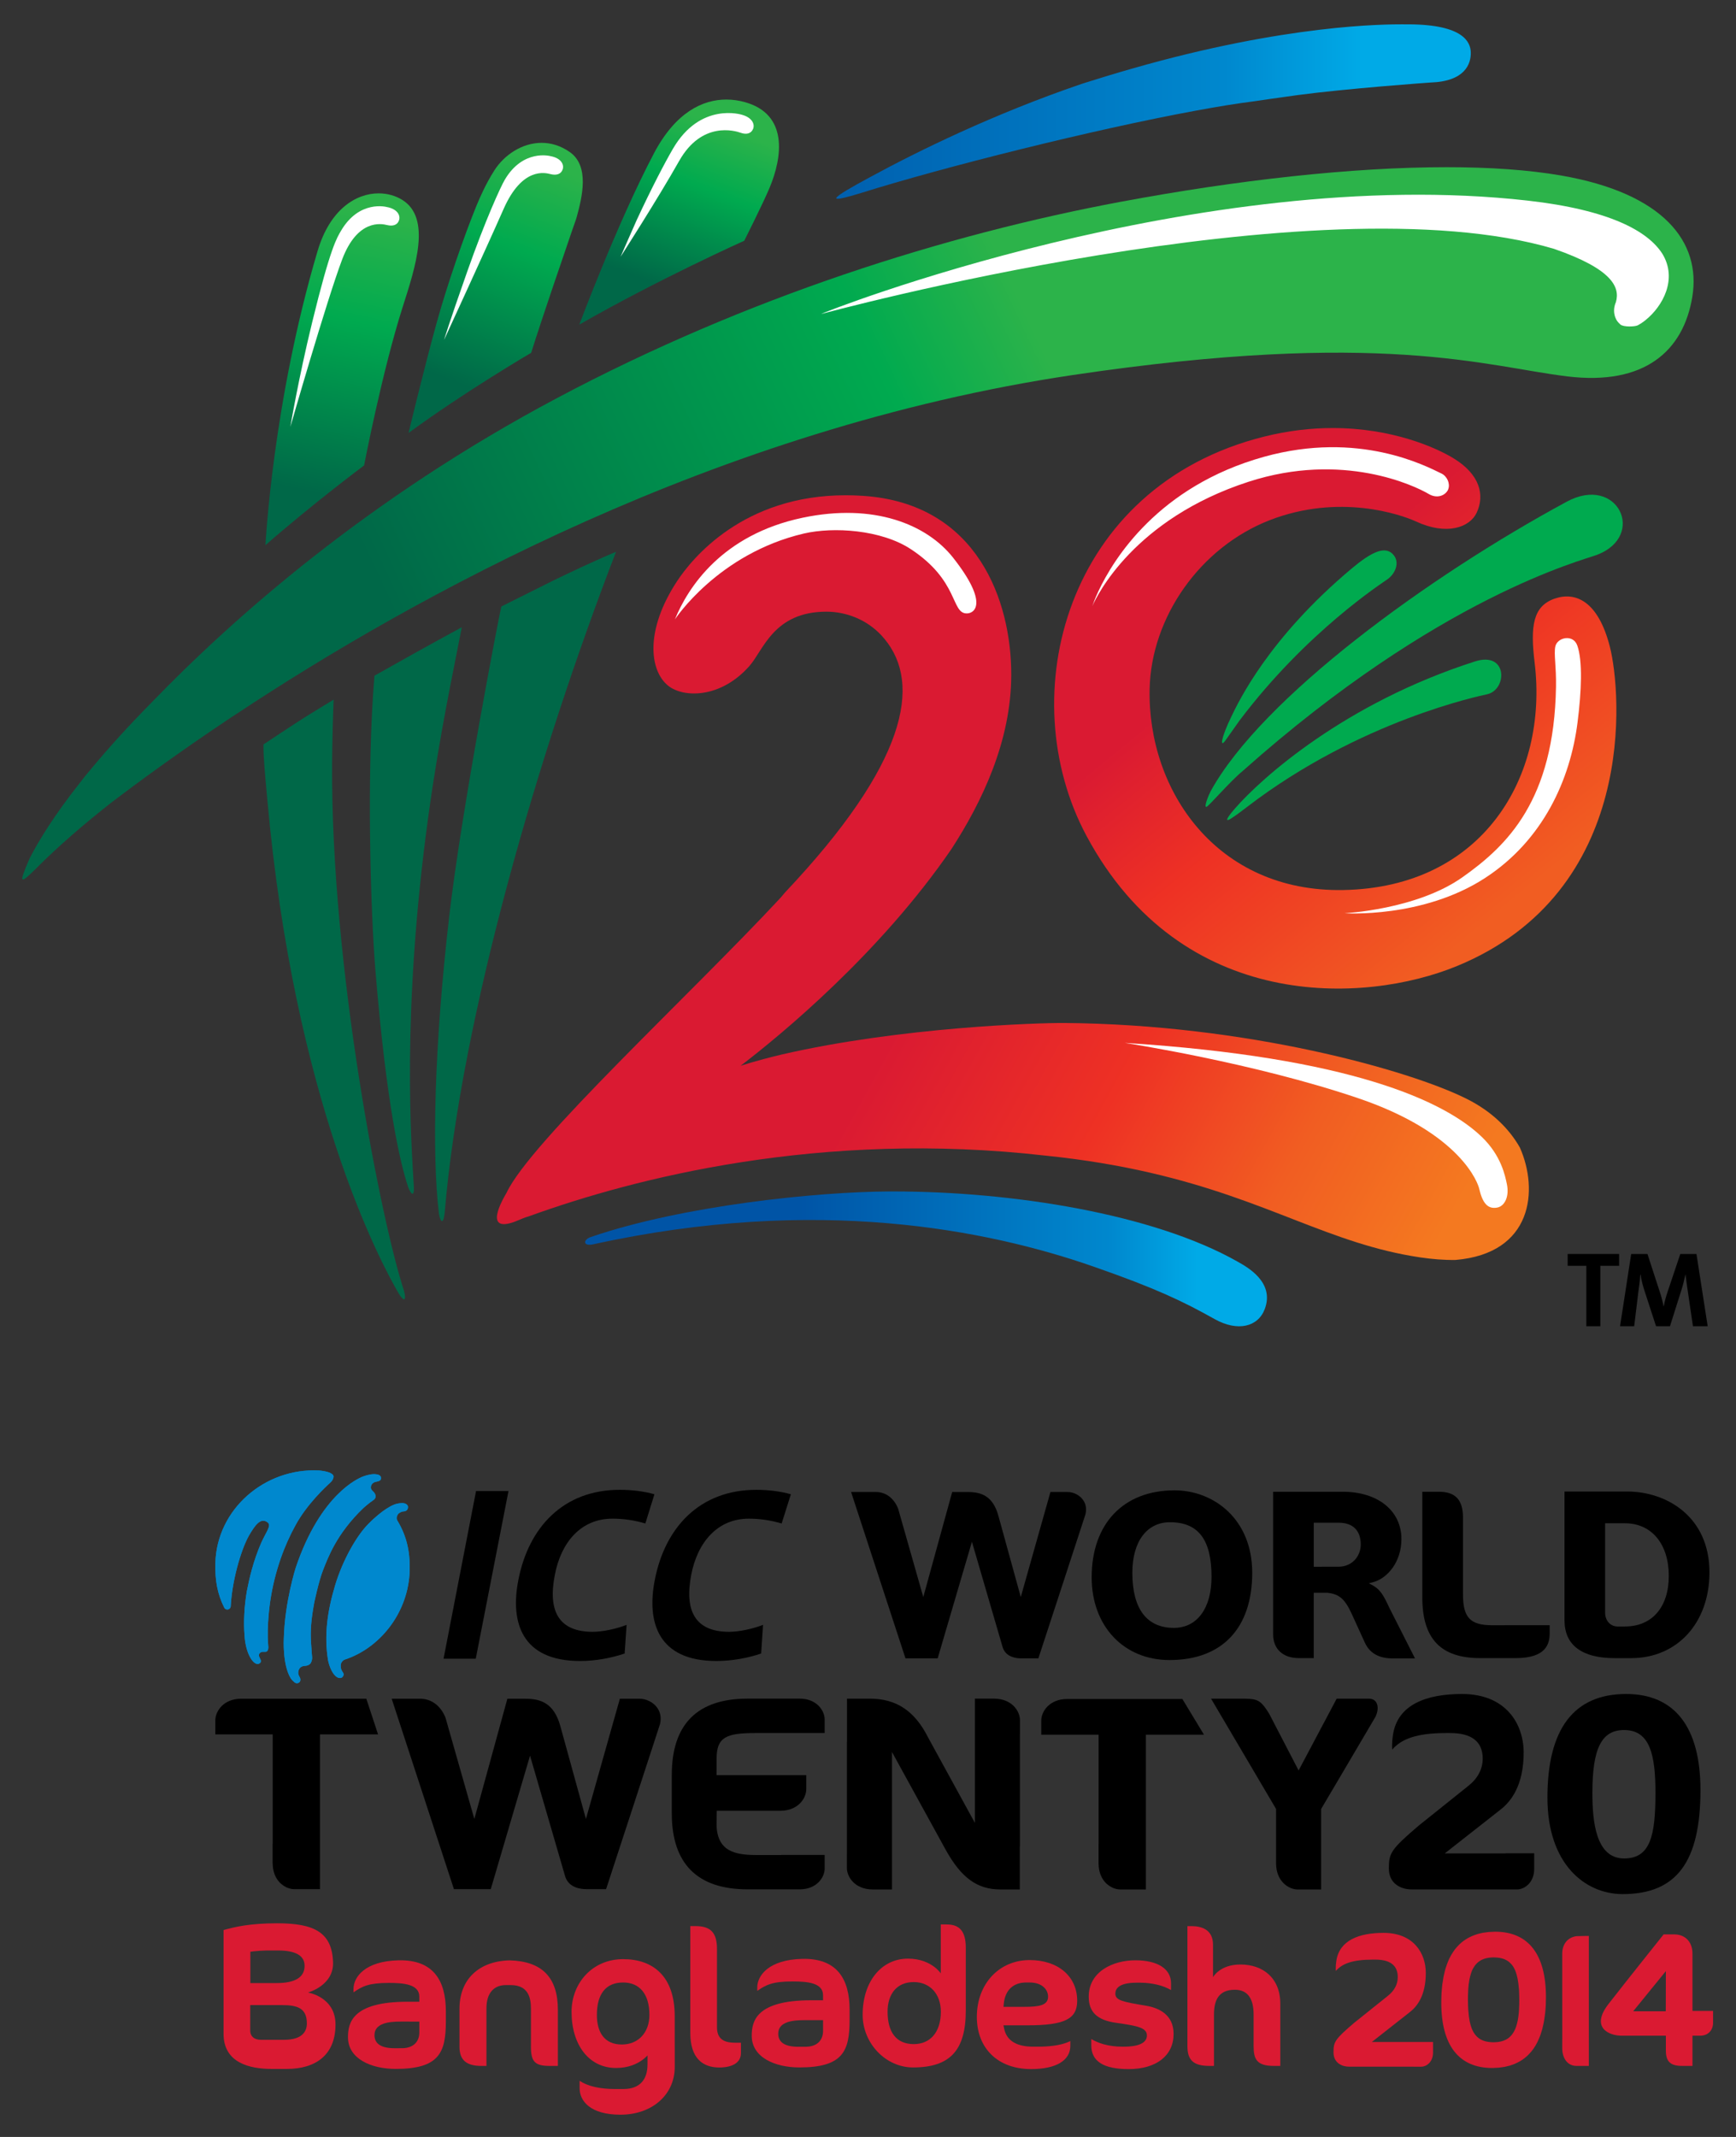 <?xml version="1.0" encoding="UTF-8" standalone="no"?>
<!-- Created with Inkscape (http://www.inkscape.org/) -->

<svg
   xmlns:dc="http://purl.org/dc/elements/1.1/"
   xmlns:cc="http://creativecommons.org/ns#"
   xmlns:rdf="http://www.w3.org/1999/02/22-rdf-syntax-ns#"
   xmlns:svg="http://www.w3.org/2000/svg"
   xmlns="http://www.w3.org/2000/svg"
   xmlns:xlink="http://www.w3.org/1999/xlink"
   version="1.1"
   width="156"
   height="192"
   id="svg13833">
  <rect width="100%" height="100%" fill="#333333" stroke="none"/>
  <defs
     id="defs13835">
    <linearGradient
       x1="0"
       y1="0"
       x2="1"
       y2="0"
       id="linearGradient13697"
       xlink:href="#linearGradient2462"
       gradientUnits="userSpaceOnUse"
       gradientTransform="matrix(3.51,9.071,9.071,-3.51,60.736,128.191)"
       spreadMethod="pad" />
    <linearGradient
       x1="0"
       y1="0"
       x2="1"
       y2="0"
       id="linearGradient2462"
       gradientUnits="userSpaceOnUse"
       gradientTransform="matrix(3.51,9.071,9.071,-3.51,60.736,128.191)"
       spreadMethod="pad">
      <stop
         id="stop2464"
         style="stop-color:#006848;stop-opacity:1"
         offset="0" />
      <stop
         id="stop2466"
         style="stop-color:#00aa4f;stop-opacity:1"
         offset="0.626" />
      <stop
         id="stop2468"
         style="stop-color:#2cb34a;stop-opacity:1"
         offset="1" />
    </linearGradient>
    <linearGradient
       x1="0"
       y1="0"
       x2="1"
       y2="0"
       id="linearGradient13699"
       xlink:href="#linearGradient2484"
       gradientUnits="userSpaceOnUse"
       gradientTransform="matrix(2.551,6.594,6.594,-2.551,68.992,132.247)"
       spreadMethod="pad" />
    <linearGradient
       x1="0"
       y1="0"
       x2="1"
       y2="0"
       id="linearGradient2484"
       gradientUnits="userSpaceOnUse"
       gradientTransform="matrix(2.551,6.594,6.594,-2.551,68.992,132.247)"
       spreadMethod="pad">
      <stop
         id="stop2486"
         style="stop-color:#006848;stop-opacity:1"
         offset="0" />
      <stop
         id="stop2488"
         style="stop-color:#00aa4f;stop-opacity:1"
         offset="0.626" />
      <stop
         id="stop2490"
         style="stop-color:#2cb34a;stop-opacity:1"
         offset="1" />
    </linearGradient>
    <linearGradient
       x1="0"
       y1="0"
       x2="1"
       y2="0"
       id="linearGradient13701"
       xlink:href="#linearGradient2506"
       gradientUnits="userSpaceOnUse"
       gradientTransform="matrix(19.418,0,0,-19.418,74.543,92.066)"
       spreadMethod="pad" />
    <linearGradient
       x1="0"
       y1="0"
       x2="1"
       y2="0"
       id="linearGradient2506"
       gradientUnits="userSpaceOnUse"
       gradientTransform="matrix(19.418,0,0,-19.418,74.543,92.066)"
       spreadMethod="pad">
      <stop
         id="stop2508"
         style="stop-color:#0054a6;stop-opacity:1"
         offset="0" />
      <stop
         id="stop2510"
         style="stop-color:#0088ce;stop-opacity:1"
         offset="0.669" />
      <stop
         id="stop2512"
         style="stop-color:#0088ce;stop-opacity:1"
         offset="0.669" />
      <stop
         id="stop2514"
         style="stop-color:#00aae7;stop-opacity:1"
         offset="0.853" />
      <stop
         id="stop2516"
         style="stop-color:#00aae7;stop-opacity:1"
         offset="1" />
    </linearGradient>
    <linearGradient
       x1="0"
       y1="0"
       x2="1"
       y2="0"
       id="linearGradient13703"
       xlink:href="#linearGradient2532"
       gradientUnits="userSpaceOnUse"
       gradientTransform="matrix(-2.45,-11.54,-11.54,2.45,57.036,135.205)"
       spreadMethod="pad" />
    <linearGradient
       x1="0"
       y1="0"
       x2="1"
       y2="0"
       id="linearGradient2532"
       gradientUnits="userSpaceOnUse"
       gradientTransform="matrix(-2.45,-11.54,-11.54,2.45,57.036,135.205)"
       spreadMethod="pad">
      <stop
         id="stop2534"
         style="stop-color:#2cb34a;stop-opacity:1"
         offset="0" />
      <stop
         id="stop2536"
         style="stop-color:#00aa4f;stop-opacity:1"
         offset="0.374" />
      <stop
         id="stop2538"
         style="stop-color:#006848;stop-opacity:1"
         offset="0.994" />
      <stop
         id="stop2540"
         style="stop-color:#006848;stop-opacity:1"
         offset="1" />
    </linearGradient>
    <linearGradient
       x1="0"
       y1="0"
       x2="1"
       y2="0"
       id="linearGradient13705"
       xlink:href="#linearGradient2588"
       gradientUnits="userSpaceOnUse"
       gradientTransform="matrix(31.364,14.898,14.898,-31.364,59.486,115.212)"
       spreadMethod="pad" />
    <linearGradient
       x1="0"
       y1="0"
       x2="1"
       y2="0"
       id="linearGradient2588"
       gradientUnits="userSpaceOnUse"
       gradientTransform="matrix(31.364,14.898,14.898,-31.364,59.486,115.212)"
       spreadMethod="pad">
      <stop
         id="stop2590"
         style="stop-color:#006848;stop-opacity:1"
         offset="0" />
      <stop
         id="stop2592"
         style="stop-color:#00aa4f;stop-opacity:1"
         offset="0.65" />
      <stop
         id="stop2594"
         style="stop-color:#00aa4f;stop-opacity:1"
         offset="0.65" />
      <stop
         id="stop2596"
         style="stop-color:#2cb34a;stop-opacity:1"
         offset="0.834" />
      <stop
         id="stop2598"
         style="stop-color:#2cb34a;stop-opacity:1"
         offset="1" />
    </linearGradient>
    <linearGradient
       x1="0"
       y1="0"
       x2="1"
       y2="0"
       id="linearGradient13707"
       xlink:href="#linearGradient2614"
       gradientUnits="userSpaceOnUse"
       gradientTransform="matrix(30.802,0.249,0.249,-30.802,71.625,139.354)"
       spreadMethod="pad" />
    <linearGradient
       x1="0"
       y1="0"
       x2="1"
       y2="0"
       id="linearGradient2614"
       gradientUnits="userSpaceOnUse"
       gradientTransform="matrix(30.802,0.249,0.249,-30.802,71.625,139.354)"
       spreadMethod="pad">
      <stop
         id="stop2616"
         style="stop-color:#0054a6;stop-opacity:1"
         offset="0" />
      <stop
         id="stop2618"
         style="stop-color:#0088ce;stop-opacity:1"
         offset="0.669" />
      <stop
         id="stop2620"
         style="stop-color:#0088ce;stop-opacity:1"
         offset="0.669" />
      <stop
         id="stop2622"
         style="stop-color:#00aae7;stop-opacity:1"
         offset="0.853" />
      <stop
         id="stop2624"
         style="stop-color:#00aae7;stop-opacity:1"
         offset="1" />
    </linearGradient>
    <linearGradient
       x1="0"
       y1="0"
       x2="1"
       y2="0"
       id="linearGradient13709"
       xlink:href="#linearGradient2640"
       gradientUnits="userSpaceOnUse"
       gradientTransform="matrix(-20.898,11.53,11.53,20.898,100.577,91.959)"
       spreadMethod="pad" />
    <linearGradient
       x1="0"
       y1="0"
       x2="1"
       y2="0"
       id="linearGradient2640"
       gradientUnits="userSpaceOnUse"
       gradientTransform="matrix(-20.898,11.53,11.53,20.898,100.577,91.959)"
       spreadMethod="pad">
      <stop
         id="stop2642"
         style="stop-color:#f47920;stop-opacity:1"
         offset="0" />
      <stop
         id="stop2644"
         style="stop-color:#f15d22;stop-opacity:1"
         offset="0.288" />
      <stop
         id="stop2646"
         style="stop-color:#f15d22;stop-opacity:1"
         offset="0.288" />
      <stop
         id="stop2648"
         style="stop-color:#ee3124;stop-opacity:1"
         offset="0.613" />
      <stop
         id="stop2650"
         style="stop-color:#da1a32;stop-opacity:1"
         offset="1" />
    </linearGradient>
    <linearGradient
       x1="0"
       y1="0"
       x2="1"
       y2="0"
       id="linearGradient13711"
       xlink:href="#linearGradient2698"
       gradientUnits="userSpaceOnUse"
       gradientTransform="matrix(-9.678,11.828,11.828,9.678,103.357,106.221)"
       spreadMethod="pad" />
    <linearGradient
       x1="0"
       y1="0"
       x2="1"
       y2="0"
       id="linearGradient2698"
       gradientUnits="userSpaceOnUse"
       gradientTransform="matrix(-9.678,11.828,11.828,9.678,103.357,106.221)"
       spreadMethod="pad">
      <stop
         id="stop2700"
         style="stop-color:#f15d22;stop-opacity:1"
         offset="0" />
      <stop
         id="stop2702"
         style="stop-color:#ee3124;stop-opacity:1"
         offset="0.613" />
      <stop
         id="stop2704"
         style="stop-color:#da1a32;stop-opacity:1"
         offset="1" />
    </linearGradient>
    <linearGradient
       x1="0"
       y1="0"
       x2="1"
       y2="0"
       id="linearGradient14069"
       xlink:href="#linearGradient2698"
       gradientUnits="userSpaceOnUse"
       gradientTransform="matrix(-21.038,-25.713,25.713,-21.038,444.854,448.123)"
       spreadMethod="pad" />
    <linearGradient
       x1="0"
       y1="0"
       x2="1"
       y2="0"
       id="linearGradient14078"
       xlink:href="#linearGradient2640"
       gradientUnits="userSpaceOnUse"
       gradientTransform="matrix(-45.43,-25.065,25.065,-45.43,438.811,479.126)"
       spreadMethod="pad" />
    <linearGradient
       x1="0"
       y1="0"
       x2="1"
       y2="0"
       id="linearGradient14081"
       xlink:href="#linearGradient2614"
       gradientUnits="userSpaceOnUse"
       gradientTransform="matrix(66.959,-0.542,0.542,66.959,375.873,376.096)"
       spreadMethod="pad" />
    <linearGradient
       x1="0"
       y1="0"
       x2="1"
       y2="0"
       id="linearGradient14084"
       xlink:href="#linearGradient2588"
       gradientUnits="userSpaceOnUse"
       gradientTransform="matrix(68.18,-32.386,32.386,68.18,349.485,428.577)"
       spreadMethod="pad" />
    <linearGradient
       x1="0"
       y1="0"
       x2="1"
       y2="0"
       id="linearGradient14093"
       xlink:href="#linearGradient2532"
       gradientUnits="userSpaceOnUse"
       gradientTransform="matrix(-5.325,25.086,-25.086,-5.325,344.158,385.115)"
       spreadMethod="pad" />
    <linearGradient
       x1="0"
       y1="0"
       x2="1"
       y2="0"
       id="linearGradient14096"
       xlink:href="#linearGradient2506"
       gradientUnits="userSpaceOnUse"
       gradientTransform="matrix(42.211,0,0,42.211,382.217,478.894)"
       spreadMethod="pad" />
    <linearGradient
       x1="0"
       y1="0"
       x2="1"
       y2="0"
       id="linearGradient14099"
       xlink:href="#linearGradient2484"
       gradientUnits="userSpaceOnUse"
       gradientTransform="matrix(5.547,-14.335,14.335,5.547,370.149,391.546)"
       spreadMethod="pad" />
    <linearGradient
       x1="0"
       y1="0"
       x2="1"
       y2="0"
       id="linearGradient14102"
       xlink:href="#linearGradient2462"
       gradientUnits="userSpaceOnUse"
       gradientTransform="matrix(7.63,-19.718,19.718,7.63,352.202,400.363)"
       spreadMethod="pad" />
  </defs>
  <g
     transform="translate(-310.602,-365.789)"
     id="layer1">
    <path
       d="m 456.547,521.229 c -2.024,0 -2.85,1.637 -2.85,5.65 0,2.528 0.293,5.889 2.85,5.889 2.37,0 2.817,-2.067 2.817,-5.889 0,-3.389 -0.476,-5.65 -2.817,-5.65 m -0.13,14.741 c -3.365,0 -6.761,-2.683 -6.761,-8.672 0,-6.178 2.383,-9.308 7.072,-9.308 4.369,0 6.68,2.985 6.68,8.628 0,6.469 -2.159,9.352 -6.991,9.352"
       id="path2300"
       style="fill:#000000;fill-opacity:1;fill-rule:nonzero;stroke:none" />
    <path
       d="m 369.657,519.221 c -0.352,-0.491 -0.978,-0.806 -1.596,-0.806 l -1.756,0 -3.05,10.804 c 0,0 -2.243,-8.128 -2.296,-8.328 -0.563,-2.067 -1.748,-2.474 -3.146,-2.474 l -1.617,-0.002 -2.969,10.804 c 0,0 -2.493,-8.756 -2.593,-9.104 -0.437,-1.076 -1.263,-1.7 -2.293,-1.7 l -2.541,0 5.593,17.11 3.311,0 3.528,-11.993 3.169,10.891 0.002,0 c 0.346,1.015 1.456,1.102 1.88,1.102 l 1.783,0 c 0,0 4.828,-14.75 4.846,-14.83 0.13,-0.552 0.043,-1.059 -0.254,-1.474"
       id="path2304"
       style="fill:#000000;fill-opacity:1;fill-rule:nonzero;stroke:none" />
    <path
       d="m 339.251,497.909 c -4.859,-0.241 -9.176,3.483 -9.295,8.33 -0.039,1.587 0.196,2.767 0.776,3.95 0.152,0.343 0.559,0.235 0.6,-0.05 0.111,-2.226 0.874,-5.002 1.641,-6.385 0.511,-0.85 1.039,-1.717 1.72,-1.146 0.27,0.296 -0.146,0.785 -0.598,1.756 -0.754,1.722 -1.085,3.256 -1.309,4.378 -0.235,1.365 -0.307,2.806 -0.209,3.989 0.1,1.735 0.887,2.843 1.361,2.502 0.324,-0.265 -0.193,-0.526 -0.041,-0.852 0,0 0.1,-0.178 0.313,-0.178 l 0.259,0 c 0.309,-0.03 0.237,-0.541 0.237,-0.541 -0.17,-1.828 0.193,-4.111 0.193,-4.111 0.404,-2.633 1.265,-4.943 2.27,-6.748 0.993,-1.822 2.654,-3.398 3.126,-3.815 0.32,-0.304 0.278,-0.567 0.278,-0.567 -0.063,-0.291 -0.622,-0.45 -1.322,-0.513"
       id="path2308"
       style="fill:#0088ce;fill-opacity:1;fill-rule:nonzero;stroke:none" />
    <path
       d="m 344.247,498.965 c 0,0 0.085,-0.039 0.309,-0.08 0,0 0.135,-0.033 0.209,-0.093 0.087,-0.067 0.087,-0.228 0.048,-0.337 0,0 -0.067,-0.18 -0.467,-0.209 0,0 -0.272,-0.035 -0.622,0.057 0,0 -0.261,0.048 -0.628,0.198 -0.211,0.113 -3.654,1.446 -5.913,8.124 0,0 -0.991,3.087 -1.076,6.374 0,0 -0.139,2.304 0.607,3.563 0,0 0.117,0.193 0.363,0.387 0,0 0.204,0.178 0.428,-0.015 0,0 0.211,-0.178 -0.013,-0.53 0,0 -0.037,-0.048 -0.076,-0.185 0,0 -0.05,-0.202 0.035,-0.393 0,0 0.093,-0.317 0.478,-0.354 0,0 0.391,0.009 0.578,-0.235 0,0 0.189,-0.265 0.135,-0.635 0,0 -0.046,-0.487 -0.083,-1.128 -0.085,-1.146 0,-2.161 0.274,-3.659 0,0 0.411,-1.996 0.817,-3.004 0.404,-0.996 1.165,-3.202 3.622,-5.543 0,0 0.487,-0.435 0.887,-0.702 0,0 0.198,-0.115 0.198,-0.341 0,0 0.011,-0.23 -0.254,-0.459 0,0 -0.085,-0.07 -0.139,-0.178 0,0 -0.091,-0.143 0.017,-0.383 0,0 0.087,-0.174 0.267,-0.237"
       id="path2312"
       style="fill:#0088ce;fill-opacity:1;fill-rule:nonzero;stroke:none" />
    <path
       d="m 347.401,507.217 c 0.1,-1.846 -0.211,-3.348 -1.098,-4.819 0,0 -0.167,-0.248 0.08,-0.585 0,0 0.154,-0.167 0.42,-0.222 0,0 0.076,0 0.165,-0.017 0,0 0.309,-0.054 0.296,-0.389 0,0 0.013,-0.291 -0.443,-0.343 0,0 -0.435,-0.03 -0.878,0.167 0,0 -0.941,0.365 -2.265,1.73 -1.009,1.017 -2.261,3.176 -2.954,5.463 -0.7,2.337 -1.011,4.498 -0.641,6.761 0,0 0.196,1.104 0.793,1.509 0,0 0.196,0.133 0.402,0.063 0,0 0.098,-0.043 0.139,-0.122 0.065,-0.074 0.107,-0.226 0,-0.354 0,0 -0.017,-0.05 -0.072,-0.115 0,0 -0.098,-0.15 -0.113,-0.32 0,0 -0.065,-0.322 0.089,-0.509 0.111,-0.178 0.285,-0.224 0.285,-0.224 2.993,-0.98 5.55,-3.969 5.796,-7.674"
       id="path2316"
       style="fill:#0088ce;fill-opacity:1;fill-rule:nonzero;stroke:none" />
    <path
       d="m 339.251,497.909 c -4.859,-0.241 -9.176,3.483 -9.295,8.33 -0.039,1.587 0.196,2.767 0.776,3.95 0.152,0.343 0.559,0.235 0.6,-0.05 0.111,-2.226 0.874,-5.002 1.641,-6.385 0.511,-0.85 1.039,-1.717 1.72,-1.146 0.27,0.296 -0.146,0.785 -0.598,1.756 -0.754,1.722 -1.085,3.256 -1.309,4.378 -0.235,1.365 -0.307,2.806 -0.209,3.989 0.1,1.735 0.887,2.843 1.361,2.502 0.324,-0.265 -0.193,-0.526 -0.041,-0.852 0,0 0.1,-0.178 0.313,-0.178 l 0.259,0 c 0.309,-0.03 0.237,-0.541 0.237,-0.541 -0.17,-1.828 0.193,-4.111 0.193,-4.111 0.404,-2.633 1.265,-4.943 2.27,-6.748 0.993,-1.822 2.654,-3.398 3.126,-3.815 0.32,-0.304 0.278,-0.567 0.278,-0.567 -0.063,-0.291 -0.622,-0.45 -1.322,-0.513"
       id="path2320"
       style="fill:#0088ce;fill-opacity:1;fill-rule:nonzero;stroke:none" />
    <path
       d="m 344.247,498.965 c 0,0 0.085,-0.039 0.309,-0.08 0,0 0.135,-0.033 0.209,-0.093 0.087,-0.067 0.087,-0.228 0.048,-0.337 0,0 -0.067,-0.18 -0.467,-0.209 0,0 -0.272,-0.035 -0.622,0.057 0,0 -0.261,0.048 -0.628,0.198 -0.211,0.113 -3.654,1.446 -5.913,8.124 0,0 -0.991,3.087 -1.076,6.374 0,0 -0.139,2.304 0.607,3.563 0,0 0.117,0.193 0.363,0.387 0,0 0.204,0.178 0.428,-0.015 0,0 0.211,-0.178 -0.013,-0.53 0,0 -0.037,-0.048 -0.076,-0.185 0,0 -0.05,-0.202 0.035,-0.393 0,0 0.093,-0.317 0.478,-0.354 0,0 0.391,0.009 0.578,-0.235 0,0 0.189,-0.265 0.135,-0.635 0,0 -0.046,-0.487 -0.083,-1.128 -0.085,-1.146 0,-2.161 0.274,-3.659 0,0 0.411,-1.996 0.817,-3.004 0.404,-0.996 1.165,-3.202 3.622,-5.543 0,0 0.487,-0.435 0.887,-0.702 0,0 0.198,-0.115 0.198,-0.341 0,0 0.011,-0.23 -0.254,-0.459 0,0 -0.085,-0.07 -0.139,-0.178 0,0 -0.091,-0.143 0.017,-0.383 0,0 0.087,-0.174 0.267,-0.237"
       id="path2324"
       style="fill:#0088ce;fill-opacity:1;fill-rule:nonzero;stroke:none" />
    <path
       d="m 347.401,507.217 c 0.1,-1.846 -0.211,-3.348 -1.098,-4.819 0,0 -0.167,-0.248 0.08,-0.585 0,0 0.154,-0.167 0.42,-0.222 0,0 0.076,0 0.165,-0.017 0,0 0.309,-0.054 0.296,-0.389 0,0 0.013,-0.291 -0.443,-0.343 0,0 -0.435,-0.03 -0.878,0.167 0,0 -0.941,0.365 -2.265,1.73 -1.009,1.017 -2.261,3.176 -2.954,5.463 -0.7,2.337 -1.011,4.498 -0.641,6.761 0,0 0.196,1.104 0.793,1.509 0,0 0.196,0.133 0.402,0.063 0,0 0.098,-0.043 0.139,-0.122 0.065,-0.074 0.107,-0.226 0,-0.354 0,0 -0.017,-0.05 -0.072,-0.115 0,0 -0.098,-0.15 -0.113,-0.32 0,0 -0.065,-0.322 0.089,-0.509 0.111,-0.178 0.285,-0.224 0.285,-0.224 2.993,-0.98 5.55,-3.969 5.796,-7.674"
       id="path2328"
       style="fill:#0088ce;fill-opacity:1;fill-rule:nonzero;stroke:none" />
    <path
       d="m 353.355,514.819 2.941,-15.065 -2.915,0 -2.92,15.065 2.893,0 z"
       id="path2332"
       style="fill:#000000;fill-opacity:1;fill-rule:nonzero;stroke:none" />
    <path
       d="m 365.631,502.236 c 1.041,0 2.028,0.157 2.963,0.435 l 0.815,-2.624 c -0.933,-0.272 -2.046,-0.402 -3.117,-0.402 -5.046,0 -8.195,3.348 -9.113,8.122 -0.735,3.756 0.28,7.259 5.548,7.259 1.398,0 2.813,-0.267 4.006,-0.672 l 0.176,-2.576 c -0.852,0.343 -2.133,0.626 -3.046,0.626 -3.039,0 -4.05,-1.843 -3.4,-5.128 0.559,-2.926 2.354,-5.039 5.167,-5.039"
       id="path2336"
       style="fill:#000000;fill-opacity:1;fill-rule:nonzero;stroke:none" />
    <path
       d="m 374.981,515.026 c 1.417,0 2.828,-0.267 4.019,-0.672 l 0.17,-2.576 c -0.859,0.343 -2.13,0.626 -3.043,0.626 -3.035,0 -4.039,-1.846 -3.409,-5.128 0.565,-2.926 2.363,-5.039 5.178,-5.039 1.02,0 2.015,0.157 2.946,0.435 l 0.83,-2.624 c -0.93,-0.272 -2.039,-0.402 -3.111,-0.402 -5.052,0 -8.204,3.348 -9.122,8.119 -0.733,3.759 0.28,7.261 5.541,7.261"
       id="path2340"
       style="fill:#000000;fill-opacity:1;fill-rule:nonzero;stroke:none" />
    <path
       d="m 415.739,502.559 c 2.546,0 3.733,1.559 3.733,4.909 0,2.826 -1.296,4.582 -3.385,4.582 -2.439,0 -3.73,-1.711 -3.73,-4.952 0,-2.8 1.298,-4.539 3.383,-4.539 m 0.415,-2.867 c -4.598,0 -7.454,2.996 -7.454,7.819 0,4.378 2.878,7.43 7,7.43 4.719,0 7.428,-2.856 7.428,-7.843 0,-4.861 -3.509,-7.406 -6.974,-7.406"
       id="path2344"
       style="fill:#000000;fill-opacity:1;fill-rule:nonzero;stroke:none" />
    <path
       d="m 432.882,504.567 c 0,0.965 -0.702,1.989 -2.011,1.989 l -2.213,0.002 0,-3.956 2.237,0 c 1.28,0 1.987,0.698 1.987,1.965 m 2.585,5.709 c -0.563,-1.198 -0.824,-1.654 -1.513,-2.048 -0.124,-0.07 -0.241,-0.133 -0.348,-0.183 0.143,-0.03 0.302,-0.072 0.467,-0.124 1.222,-0.361 2.463,-1.804 2.463,-3.854 0,-2.543 -2.12,-4.248 -5.274,-4.248 l -6.254,0 0,12.815 c 0,1.315 0.88,2.133 2.306,2.133 l 1.343,0 0,-5.869 1.235,0 c 1.07,0.122 1.556,0.55 2.187,1.913 l 1.156,2.533 c 0.426,0.961 1.263,1.448 2.48,1.448 l 2.041,0 -2.291,-4.515"
       id="path2348"
       style="fill:#000000;fill-opacity:1;fill-rule:nonzero;stroke:none" />
    <path
       d="m 444.71,511.813 c -1.998,0 -2.641,-0.68 -2.641,-2.793 l 0,-6.891 c 0,-1.574 -0.683,-2.309 -2.156,-2.309 l -1.5,0 0,9.482 c 0,3.73 1.654,5.465 5.209,5.465 l 3.185,0 c 2.733,0 3.052,-1.28 3.052,-2.239 l 0,-0.72 -5.148,0.004"
       id="path2352"
       style="fill:#000000;fill-opacity:1;fill-rule:nonzero;stroke:none" />
    <path
       d="m 456.633,511.925 -0.678,0 c -0.635,0 -1.113,-0.524 -1.113,-1.228 l 0,-8.05 1.77,0.004 c 2.402,0 3.95,1.854 3.95,4.732 0,2.802 -1.502,4.541 -3.928,4.541 m 0.176,-12.126 -5.619,0 0,11.576 c 0,2.22 1.556,3.396 4.504,3.396 l 1.483,0 c 4.148,0 7.039,-3.172 7.039,-7.713 0,-4.989 -3.837,-7.259 -7.406,-7.259"
       id="path2356"
       style="fill:#000000;fill-opacity:1;fill-rule:nonzero;stroke:none" />
    <path
       d="m 407.922,500.55 c -0.304,-0.428 -0.85,-0.707 -1.391,-0.707 l -1.535,0 -2.665,9.439 c 0,0 -1.959,-7.1 -2.004,-7.274 -0.491,-1.806 -1.526,-2.163 -2.748,-2.163 l -1.411,-0.002 -2.598,9.439 c 0,0 -2.176,-7.65 -2.263,-7.952 -0.385,-0.939 -1.102,-1.487 -2.002,-1.487 l -2.222,0 4.887,14.947 2.893,0 3.078,-10.476 2.772,9.513 0.002,0 c 0.3,0.887 1.27,0.963 1.643,0.963 l 1.554,0 c 0,0 4.219,-12.884 4.235,-12.954 0.111,-0.48 0.035,-0.924 -0.226,-1.287"
       id="path2360"
       style="fill:#000000;fill-opacity:1;fill-rule:nonzero;stroke:none" />
    <path
       d="m 434.289,518.771 c -0.133,-0.235 -0.367,-0.361 -0.683,-0.361 l -2.887,0 -3.422,6.45 -2.646,-5.098 c -0.476,-0.763 -0.757,-1.096 -1.206,-1.239 -0.33,-0.107 -0.752,-0.113 -1.411,-0.113 l -2.604,0 5.843,9.913 0,3.159 0,1.735 0,0 c 0.004,1.613 1.137,2.337 1.941,2.337 l 0.026,0 0.117,0 0.572,0 0.554,0 0.837,0 0,-7.23 c 0,0 4.856,-8.219 4.893,-8.3 0.22,-0.474 0.25,-0.937 0.074,-1.252"
       id="path2364"
       style="fill:#000000;fill-opacity:1;fill-rule:nonzero;stroke:none" />
    <path
       d="m 416.85,518.44 -10.345,0 c -1.611,0 -2.335,1.137 -2.335,1.939 l 0,0.004 0,1.263 0,0.002 4.072,0 0,-0.002 1.083,0 0,9.835 -0.004,0 0,1.735 c 0,0.028 0.002,0.054 0.004,0.08 0.026,1.1 0.587,1.772 1.196,2.072 0.252,0.122 0.509,0.185 0.743,0.185 l 0.4,0 0.863,0 1.046,0 0,-13.906 2.824,0 2.396,0 -1.941,-3.206 z"
       id="path2368"
       style="fill:#000000;fill-opacity:1;fill-rule:nonzero;stroke:none" />
    <path
       d="m 343.517,518.414 -11.23,0 c -1.611,0 -2.335,1.137 -2.335,1.939 l 0,0.004 0,1.263 0,0.002 4.072,0 0,-0.002 1.083,0 0,9.835 -0.007,0 0,1.735 c 0,0.028 0.004,0.054 0.007,0.08 0.026,1.1 0.587,1.772 1.196,2.072 0.252,0.122 0.509,0.185 0.741,0.185 l 0.402,0 0.863,0 1.046,0 0,-13.906 2.824,0 2.396,0 -1.056,-3.206 z"
       id="path2372"
       style="fill:#000000;fill-opacity:1;fill-rule:nonzero;stroke:none" />
    <path
       d="m 382.459,518.409 -1.439,0 -0.233,0 -3.033,0 c -4.502,0.007 -6.785,2.315 -6.785,6.854 l 0,3.437 c 0,4.526 2.274,6.828 6.785,6.843 l 3.033,0 0.278,0 1.393,0 c 1.552,0 2.25,-1.096 2.25,-1.87 l 0,-0.274 0,-0.007 0,-0.93 0,-0.011 -3.922,0 0,0.007 -2.296,0 c -1.941,-0.011 -3.272,-0.411 -3.48,-2.348 -0.009,-0.126 -0.011,-0.346 -0.011,-0.591 0,-0.483 0.011,-1.035 0.011,-1.035 l 3.359,0 2.352,0 0.013,0 c 0.443,-0.004 0.813,-0.089 1.12,-0.23 0.82,-0.374 1.202,-1.128 1.202,-1.709 l 0,-1.106 0,-0.159 0,-0.002 -4.687,0 0,0.002 -3.374,0 0.002,-1.461 c -0.007,-1.961 0.878,-2.32 3.493,-2.32 l 2.296,-0.002 3.922,0 0,-0.935 0,-0.285 c 0,-0.774 -0.698,-1.87 -2.25,-1.87"
       id="path2376"
       style="fill:#000000;fill-opacity:1;fill-rule:nonzero;stroke:none" />
    <path
       d="m 399.93,518.409 -0.017,0 -0.2,0 -1.167,0 -0.324,0 -0.015,0 0,11.161 -4.215,-7.693 c -1.191,-2.363 -2.848,-3.467 -5.213,-3.467 l -2.063,0 0,3.867 -0.007,0 0,10.085 -0.004,0 0,1.261 c 0,0.8 0.72,1.93 2.326,1.93 l 0.02,0 0.196,0 1.17,0 0.333,0 0.007,0 0,-12.35 4.817,8.767 c 1.411,2.548 2.841,3.583 4.935,3.583 l 1.735,0 0,-3.867 0.011,0 0,-10.087 0.004,0 0,-1.259 c 0,-0.8 -0.722,-1.93 -2.326,-1.93"
       id="path2380"
       style="fill:#000000;fill-opacity:1;fill-rule:nonzero;stroke:none" />
    <path
       d="m 347.365,547.425 -0.783,0 c -0.998,0 -2.328,0.124 -2.328,1.217 0,0.778 0.609,1.176 1.804,1.176 0.024,0 0.7,-0.002 0.728,-0.002 0.939,-0.026 1.498,-0.556 1.498,-1.428 l 0,-0.963 -0.92,0 z m -1.22,4.25 c -2.159,0 -4.272,-0.891 -4.272,-2.843 0,-1.287 0.37,-3.191 5.343,-3.191 l 1.067,0 0,-0.454 c 0,-1.143 -1.476,-1.237 -2.748,-1.237 -1.772,0 -2.37,0.293 -3.165,0.848 l 0,-0.311 c 0,-1.074 1.043,-2.496 4.035,-2.567 3.117,-0.076 4.263,1.793 4.263,4.576 l 0,0.896 c 0,2.828 -0.598,4.285 -4.524,4.285"
       id="path2384"
       style="fill:#da1a32;fill-opacity:1;fill-rule:nonzero;stroke:none" />
    <path
       d="m 383.643,547.295 -0.78,0 c -1.002,0 -2.328,0.124 -2.328,1.215 0,0.78 0.607,1.178 1.8,1.178 0.028,0 0.704,-0.004 0.73,-0.004 0.939,-0.024 1.498,-0.554 1.498,-1.428 l 0,-0.961 -0.92,0 z m -1.217,4.248 c -2.163,0 -4.272,-0.891 -4.272,-2.843 0,-1.287 0.367,-3.191 5.343,-3.191 l 1.065,0 0,-0.454 c 0,-1.141 -1.476,-1.237 -2.748,-1.237 -1.772,0 -2.37,0.296 -3.163,0.848 l 0,-0.311 c 0,-1.072 1.041,-2.493 4.033,-2.565 3.117,-0.076 4.265,1.791 4.265,4.576 l 0,0.893 c 0,2.828 -0.598,4.285 -4.524,4.285"
       id="path2388"
       style="fill:#da1a32;fill-opacity:1;fill-rule:nonzero;stroke:none" />
    <path
       d="m 425.074,551.407 c -1.537,0 -1.82,-0.6 -1.82,-1.778 l 0,-2.828 c 0,-1.487 -0.565,-2.237 -1.691,-2.237 -1.55,0 -1.87,1.08 -1.87,2.237 l 0,4.606 -0.404,0 c -1.428,0 -1.983,-0.5 -1.983,-1.778 l 0,-10.782 0.357,0 c 0.887,0 1.943,0.289 1.943,1.676 l 0,2.911 c 0,0 0.602,-1.139 2.463,-1.139 2.02,0 3.583,1.209 3.583,3.522 l 0,5.591 -0.578,0"
       id="path2392"
       style="fill:#da1a32;fill-opacity:1;fill-rule:nonzero;stroke:none" />
    <path
       d="m 402.35,546.099 -1.572,0 0.024,-0.267 c 0.113,-1.217 0.839,-1.92 2.006,-1.92 l 0.322,0 c 1.141,0 1.654,0.659 1.654,1.272 0,0.767 -0.772,0.915 -2.113,0.915 l -0.322,0 z m 5.05,-0.548 c 0,-2.185 -1.717,-3.654 -4.269,-3.654 -2.752,0 -4.748,2.146 -4.748,5.104 0,2.848 1.913,4.691 4.872,4.691 2.243,0 3.53,-0.765 3.53,-2.102 l 0,-0.417 c -0.622,0.317 -1.539,0.487 -2.737,0.507 -0.07,0 -0.515,0 -0.589,0 -1.524,0 -2.402,-0.548 -2.624,-1.628 l -0.057,-0.291 2.122,0 c 3.363,0 4.5,-0.559 4.5,-2.209"
       id="path2396"
       style="fill:#da1a32;fill-opacity:1;fill-rule:nonzero;stroke:none" />
    <path
       d="m 356.385,541.923 c -2.774,0.076 -4.493,1.724 -4.493,4.348 l 0,3.411 c 0,1.191 0.609,1.726 1.976,1.726 l 0.448,0 0,-5.187 c 0,-1.322 0.635,-2.076 1.743,-2.076 l 0.437,0 c 1.628,0 1.817,1.211 1.817,2.126 l 0,3.411 c 0,1.352 0.363,1.726 1.693,1.726 l 0.728,0 0,-5.039 c 0,-2.917 -1.424,-4.372 -4.35,-4.446"
       id="path2400"
       style="fill:#da1a32;fill-opacity:1;fill-rule:nonzero;stroke:none" />
    <path
       d="m 375.245,551.55 c -1.485,0 -2.611,-0.815 -2.611,-3.106 l 0,-9.598 0.476,0 c 1.367,0 1.922,0.602 1.922,2.067 l 0,7.037 c 0,1.22 0.885,1.374 1.661,1.374 l 0.493,0 0,0.92 c 0,1.178 -1.356,1.306 -1.941,1.306"
       id="path2404"
       style="fill:#da1a32;fill-opacity:1;fill-rule:nonzero;stroke:none" />
    <path
       d="m 412.019,551.693 c -2.254,0 -3.352,-0.698 -3.352,-2.135 l 0,-0.567 c 0.583,0.35 1.491,0.689 2.826,0.689 0.504,0 2.172,0 2.172,-1.009 0,-0.693 -0.843,-0.867 -2.776,-1.137 -1.696,-0.241 -2.452,-0.965 -2.452,-2.35 0,-2.248 2.17,-3.267 4.187,-3.267 2.009,0 3.209,0.772 3.209,2.065 l 0,0.609 c -0.722,-0.417 -1.672,-0.648 -2.733,-0.661 l -0.367,0 c -1.576,0 -1.904,0.535 -1.904,0.985 0,0.613 0.709,0.741 2.72,1.078 1.148,0.183 2.515,0.778 2.515,2.541 0,1.948 -1.552,3.159 -4.043,3.159"
       id="path2408"
       style="fill:#da1a32;fill-opacity:1;fill-rule:nonzero;stroke:none" />
    <path
       d="m 392.714,549.448 c -1.559,0 -2.352,-1.056 -2.352,-2.915 0,-1.546 0.793,-2.659 2.352,-2.659 1.452,0 2.435,1.074 2.435,2.659 0,1.876 -0.98,2.915 -2.435,2.915 m 2.967,-10.752 -0.539,0 0,4.396 c 0,0 -0.185,-0.283 -0.589,-0.589 -0.472,-0.352 -1.237,-0.735 -2.356,-0.735 -2.402,0 -4.076,2.074 -4.076,5.046 0,2.561 2.072,4.73 4.526,4.73 3.326,0 4.743,-1.53 4.743,-5.119 l 0,-5.626 c 0,-1.452 -0.53,-2.102 -1.709,-2.102"
       id="path2412"
       style="fill:#da1a32;fill-opacity:1;fill-rule:nonzero;stroke:none" />
    <path
       d="m 336.114,549.061 -2.067,0 c -0.6,0 -0.959,-0.311 -0.959,-0.824 l 0,-2.293 2.88,0 c 1.363,0 2.209,0.278 2.209,1.646 0,0.67 -0.357,1.472 -2.063,1.472 m -3.015,-7.911 0.263,-0.037 c 0.328,-0.039 0.909,-0.078 1.196,-0.078 l 1.026,0 c 1.587,0 2.389,0.463 2.389,1.378 0,1.026 -0.843,1.55 -2.511,1.55 l -2.363,0 0,-2.813 z m 5.176,3.661 c 0,0 2.32,-0.615 2.256,-2.706 -0.085,-2.683 -1.667,-3.513 -5.017,-3.513 -2.437,0 -3.783,0.315 -4.822,0.607 l 0,9.328 c 0,2.602 2.346,3.15 4.313,3.15 l 1.374,0 c 2.572,0 4.372,-1.237 4.372,-3.991 0,-2.491 -2.476,-2.874 -2.476,-2.874"
       id="path2416"
       style="fill:#da1a32;fill-opacity:1;fill-rule:nonzero;stroke:none" />
    <path
       d="m 366.482,549.483 c -1.58,0 -2.243,-1.111 -2.243,-2.656 0,-1.861 0.783,-2.915 2.361,-2.915 1.478,0 2.359,1.037 2.359,2.915 0,1.585 -0.998,2.656 -2.476,2.656 m 4.75,0.191 0,-2.741 c 0,-3.587 -1.952,-5.119 -4.633,-5.119 -2.78,0 -4.637,2.17 -4.637,4.732 0,2.969 1.559,5.046 3.996,5.046 1.096,0 1.852,-0.354 2.335,-0.698 0,0.002 0,0.007 -0.004,0.009 0.072,-0.05 0.141,-0.104 0.202,-0.159 0.126,-0.104 0.224,-0.202 0.298,-0.28 0,0.248 -0.002,0.75 -0.002,0.817 0,1.32 -0.659,2.18 -2.109,2.202 -0.022,0.002 -0.75,0.002 -0.77,0.002 -1.406,0 -2.506,-0.257 -3.222,-0.741 l 0,0.67 c 0,1.148 0.965,2.376 3.672,2.376 2.854,0 4.876,-1.802 4.876,-4.283 l 0,-1.833 -0.002,0 z"
       id="path2420"
       style="fill:#da1a32;fill-opacity:1;fill-rule:nonzero;stroke:none" />
    <path
       d="m 452.272,539.75 c -0.789,0.102 -1.285,0.7 -1.285,1.583 l 0.004,7.472 -0.004,1.002 c 0,0.883 0.45,1.6 1.285,1.6 l 1.106,0 0,-11.678 c 0,0 -1.024,0.011 -1.106,0.022"
       id="path2424"
       style="fill:#da1a32;fill-opacity:1;fill-rule:nonzero;stroke:none" />
    <path
       d="m 457.361,546.501 2.93,0 0.009,-3.613 -2.939,3.613 z m 4.404,4.906 c -1.054,0 -1.465,-0.385 -1.465,-1.378 l 0,-1.337 -3.98,0 c -1.133,0 -2.82,-0.73 -1.178,-2.846 1.543,-1.985 4.956,-6.256 4.956,-6.256 l 0.95,0 c 0.996,0 1.643,0.678 1.643,1.726 l 0,5.152 1.85,0 0,1.061 c 0,0.693 -0.463,1.163 -1.15,1.163 l -0.7,0 0,2.715 -0.926,0"
       id="path2428"
       style="fill:#da1a32;fill-opacity:1;fill-rule:nonzero;stroke:none" />
    <path
       d="m 447.113,546.071 c -0.002,0.08 -0.002,0.163 -0.007,0.243 -0.002,0.07 -0.011,0.137 -0.013,0.207 -0.004,0.043 -0.007,0.087 -0.011,0.133 -0.011,0.078 -0.015,0.154 -0.026,0.23 -0.009,0.039 -0.009,0.08 -0.015,0.117 -0.009,0.076 -0.024,0.15 -0.035,0.222 -0.009,0.035 -0.011,0.07 -0.017,0.102 -0.015,0.074 -0.03,0.143 -0.05,0.213 -0.007,0.026 -0.011,0.054 -0.02,0.083 -0.017,0.078 -0.041,0.152 -0.067,0.226 -0.007,0.013 -0.009,0.03 -0.013,0.043 -0.028,0.083 -0.059,0.163 -0.093,0.239 -0.02,0.037 -0.037,0.072 -0.057,0.104 -0.015,0.039 -0.035,0.078 -0.052,0.111 -0.026,0.039 -0.046,0.074 -0.074,0.111 -0.015,0.028 -0.028,0.054 -0.05,0.083 -0.028,0.035 -0.054,0.07 -0.085,0.102 -0.017,0.024 -0.035,0.043 -0.054,0.063 -0.03,0.035 -0.067,0.063 -0.098,0.096 -0.02,0.015 -0.035,0.037 -0.054,0.052 -0.035,0.024 -0.074,0.057 -0.111,0.083 -0.017,0.011 -0.039,0.028 -0.059,0.039 -0.039,0.026 -0.08,0.05 -0.124,0.074 -0.022,0.009 -0.037,0.017 -0.059,0.026 -0.046,0.022 -0.093,0.041 -0.143,0.059 -0.015,0.009 -0.033,0.017 -0.054,0.022 -0.054,0.02 -0.104,0.035 -0.161,0.048 -0.017,0.004 -0.035,0.009 -0.052,0.013 -0.059,0.015 -0.12,0.026 -0.18,0.033 -0.013,0.004 -0.03,0.007 -0.043,0.009 -0.067,0.007 -0.137,0.015 -0.209,0.017 -0.07,0.004 -0.139,0.011 -0.215,0.011 -0.054,0 -0.102,-0.007 -0.154,-0.007 -0.25,-0.011 -0.472,-0.046 -0.676,-0.111 -0.011,-0.004 -0.02,-0.007 -0.028,-0.011 -0.091,-0.03 -0.178,-0.065 -0.257,-0.109 -0.011,-0.007 -0.022,-0.009 -0.028,-0.015 -0.087,-0.043 -0.165,-0.102 -0.241,-0.161 -0.011,-0.009 -0.024,-0.017 -0.03,-0.028 -0.061,-0.05 -0.117,-0.107 -0.172,-0.172 -0.015,-0.02 -0.035,-0.035 -0.048,-0.059 -0.061,-0.072 -0.113,-0.148 -0.163,-0.233 -0.011,-0.02 -0.02,-0.037 -0.03,-0.057 -0.037,-0.074 -0.076,-0.15 -0.109,-0.228 -0.015,-0.041 -0.03,-0.083 -0.048,-0.126 -0.024,-0.067 -0.05,-0.141 -0.07,-0.215 -0.03,-0.111 -0.063,-0.226 -0.087,-0.348 -0.057,-0.293 -0.098,-0.617 -0.122,-0.976 -0.004,-0.07 -0.011,-0.137 -0.015,-0.209 l 0.002,0 c -0.007,-0.085 -0.011,-0.174 -0.013,-0.263 -0.004,-0.135 -0.009,-0.27 -0.009,-0.417 0,-0.159 0,-0.311 0.004,-0.459 0,-0.07 0.007,-0.139 0.009,-0.209 0.002,-0.083 0.004,-0.165 0.009,-0.241 0.004,-0.072 0.011,-0.139 0.013,-0.207 0.004,-0.048 0.007,-0.091 0.013,-0.135 0.007,-0.078 0.015,-0.157 0.022,-0.233 0.004,-0.039 0.009,-0.076 0.02,-0.115 0.004,-0.078 0.022,-0.15 0.033,-0.222 0.004,-0.035 0.011,-0.072 0.015,-0.1 0.015,-0.074 0.033,-0.146 0.05,-0.213 0.007,-0.028 0.013,-0.057 0.022,-0.087 0.02,-0.076 0.041,-0.152 0.067,-0.222 0.004,-0.015 0.007,-0.033 0.013,-0.046 0.028,-0.085 0.061,-0.165 0.089,-0.241 0.02,-0.035 0.039,-0.067 0.054,-0.104 0.022,-0.037 0.041,-0.076 0.061,-0.109 0.02,-0.039 0.048,-0.076 0.07,-0.111 0.015,-0.026 0.033,-0.054 0.05,-0.08 0.028,-0.037 0.059,-0.07 0.085,-0.104 0.017,-0.022 0.037,-0.043 0.057,-0.063 0.03,-0.033 0.063,-0.065 0.096,-0.096 0.017,-0.017 0.035,-0.035 0.059,-0.052 0.035,-0.028 0.072,-0.054 0.107,-0.08 0.02,-0.015 0.043,-0.028 0.059,-0.041 0.039,-0.024 0.083,-0.05 0.124,-0.074 0.02,-0.009 0.041,-0.017 0.059,-0.028 0.048,-0.02 0.096,-0.041 0.143,-0.059 0.022,-0.009 0.037,-0.013 0.052,-0.022 0.057,-0.015 0.109,-0.035 0.165,-0.048 0.015,-0.004 0.035,-0.007 0.052,-0.011 0.057,-0.013 0.117,-0.024 0.18,-0.035 0.015,-0.002 0.03,-0.004 0.043,-0.007 0.067,-0.009 0.135,-0.015 0.207,-0.02 0.074,-0.002 0.143,-0.009 0.217,-0.009 0.052,0 0.102,0.004 0.15,0.007 0.25,0.009 0.478,0.048 0.678,0.111 0.013,0.004 0.02,0.007 0.035,0.011 0.087,0.028 0.172,0.067 0.25,0.109 0.011,0.007 0.022,0.009 0.03,0.015 0.083,0.046 0.167,0.1 0.239,0.159 0.013,0.011 0.022,0.022 0.033,0.03 0.059,0.052 0.117,0.109 0.172,0.172 0.015,0.015 0.035,0.037 0.048,0.057 0.061,0.074 0.115,0.148 0.161,0.235 0.011,0.02 0.022,0.039 0.03,0.057 0.037,0.072 0.074,0.15 0.111,0.23 0.015,0.037 0.028,0.08 0.043,0.122 0.028,0.072 0.05,0.143 0.072,0.22 0.033,0.109 0.059,0.224 0.087,0.348 0.059,0.289 0.098,0.613 0.126,0.972 0.002,0.07 0.009,0.135 0.013,0.209 0.002,0.087 0.007,0.174 0.009,0.265 0.004,0.135 0.007,0.272 0.007,0.413 0,0.163 0,0.315 -0.002,0.463 -0.002,0.074 -0.004,0.139 -0.009,0.209 m 2.409,-0.833 0,-0.015 c 0,-3.839 -1.578,-5.874 -4.569,-5.874 0,0 -0.009,0.002 -0.015,0.002 l -0.015,-0.002 c -0.054,0.002 -0.107,0.009 -0.165,0.009 -0.124,0.004 -0.25,0.007 -0.37,0.017 -0.07,0.007 -0.133,0.017 -0.2,0.026 -0.109,0.011 -0.222,0.024 -0.322,0.043 -0.067,0.013 -0.135,0.028 -0.198,0.043 -0.096,0.024 -0.196,0.046 -0.287,0.072 -0.067,0.02 -0.13,0.039 -0.191,0.063 -0.093,0.028 -0.178,0.061 -0.261,0.096 -0.065,0.026 -0.126,0.054 -0.183,0.085 -0.083,0.037 -0.163,0.076 -0.241,0.12 -0.057,0.033 -0.113,0.067 -0.167,0.104 -0.072,0.043 -0.143,0.096 -0.22,0.146 -0.054,0.039 -0.104,0.083 -0.152,0.12 -0.07,0.057 -0.135,0.115 -0.198,0.174 -0.046,0.046 -0.093,0.093 -0.139,0.141 -0.063,0.063 -0.122,0.13 -0.178,0.198 -0.043,0.052 -0.087,0.104 -0.128,0.159 -0.054,0.072 -0.104,0.15 -0.157,0.228 -0.039,0.054 -0.076,0.113 -0.111,0.176 -0.052,0.08 -0.096,0.167 -0.141,0.254 -0.035,0.063 -0.065,0.124 -0.098,0.187 -0.039,0.096 -0.08,0.193 -0.122,0.291 -0.026,0.067 -0.052,0.13 -0.076,0.2 -0.039,0.109 -0.076,0.22 -0.111,0.33 -0.017,0.067 -0.039,0.133 -0.057,0.202 -0.033,0.126 -0.063,0.259 -0.091,0.389 -0.013,0.063 -0.026,0.122 -0.043,0.187 -0.028,0.157 -0.05,0.32 -0.074,0.483 -0.009,0.046 -0.017,0.091 -0.026,0.133 -0.026,0.226 -0.05,0.459 -0.065,0.696 -0.002,0.035 -0.004,0.065 -0.009,0.1 -0.002,0.083 -0.007,0.165 -0.011,0.25 -0.009,0.174 -0.011,0.348 -0.013,0.53 l 0,0.052 c 0,0.009 -0.002,0.017 -0.002,0.028 l 0,0.004 0,0.011 c 0,0.002 0.002,0.004 0.002,0.007 -0.002,0.007 -0.002,0.011 -0.002,0.017 0,3.841 1.583,5.874 4.574,5.874 l 0.011,0 0.017,0 c 0.054,0 0.109,-0.007 0.165,-0.009 0.128,-0.007 0.252,-0.009 0.374,-0.017 0.065,-0.007 0.13,-0.017 0.196,-0.026 0.109,-0.013 0.22,-0.024 0.324,-0.043 0.067,-0.013 0.13,-0.03 0.198,-0.046 0.098,-0.02 0.193,-0.041 0.287,-0.067 0.067,-0.02 0.128,-0.046 0.191,-0.065 0.091,-0.03 0.176,-0.061 0.263,-0.098 0.063,-0.024 0.124,-0.054 0.18,-0.083 0.083,-0.039 0.161,-0.076 0.237,-0.12 0.059,-0.033 0.115,-0.067 0.172,-0.102 0.076,-0.048 0.143,-0.093 0.217,-0.15 0.05,-0.035 0.102,-0.076 0.154,-0.122 0.065,-0.052 0.133,-0.111 0.198,-0.17 0.048,-0.046 0.093,-0.093 0.137,-0.143 0.063,-0.063 0.12,-0.13 0.18,-0.196 0.041,-0.052 0.087,-0.107 0.126,-0.161 0.059,-0.07 0.109,-0.148 0.159,-0.226 0.037,-0.057 0.076,-0.113 0.111,-0.174 0.05,-0.083 0.093,-0.17 0.141,-0.257 0.033,-0.063 0.063,-0.124 0.093,-0.191 0.043,-0.091 0.083,-0.191 0.122,-0.287 0.028,-0.067 0.052,-0.133 0.08,-0.2 0.039,-0.107 0.072,-0.22 0.104,-0.333 0.02,-0.067 0.043,-0.13 0.063,-0.198 0.03,-0.126 0.063,-0.261 0.089,-0.393 0.013,-0.061 0.03,-0.12 0.041,-0.183 0.033,-0.159 0.057,-0.322 0.078,-0.487 0.007,-0.043 0.013,-0.087 0.022,-0.137 0.03,-0.222 0.054,-0.45 0.07,-0.691 0.002,-0.033 0.004,-0.063 0.007,-0.096 0.004,-0.083 0.007,-0.167 0.013,-0.252 0.007,-0.172 0.011,-0.348 0.011,-0.53 l 0,-0.057 0,-0.026 0,-0.002 0,-0.011 0,-0.009"
       id="path2432"
       style="fill:#da1a32;fill-opacity:1;fill-rule:nonzero;stroke:none" />
    <path
       d="m 445.911,532.305 0,0.007 -5.478,0 c 0,0 4.109,-3.226 5.032,-3.952 0.926,-0.726 2.056,-2.167 2.056,-5.111 0,-2.55 -1.574,-5.259 -5.539,-5.259 -3.187,0 -5.802,0.941 -6.206,3.683 -0.122,0.813 -0.065,1.311 -0.065,1.311 0.809,-0.93 2.13,-1.485 4.854,-1.485 l 0.352,0 c 1.854,0 2.924,0.713 2.924,2.293 0,0.948 -0.452,1.796 -1.302,2.463 l -4.398,3.519 c -2.567,2.187 -2.733,2.509 -2.733,3.896 0,1.409 1.148,1.878 2.02,1.878 l 8.482,0 0,0.004 1.013,0 c 0.639,0 1.546,-0.576 1.546,-1.863 l 0,-0.057 0,-1.322 0,-0.007 -2.559,0 z"
       id="path2436"
       style="fill:#000000;fill-opacity:1;fill-rule:nonzero;stroke:none" />
    <path
       d="m 437.627,549.254 0,0.004 -3.75,0 c 0,0 2.811,-2.209 3.441,-2.706 0.635,-0.496 1.409,-1.483 1.409,-3.498 0,-1.746 -1.078,-3.6 -3.793,-3.6 -2.18,0 -3.969,0.646 -4.248,2.522 -0.083,0.557 -0.043,0.898 -0.043,0.898 0.554,-0.639 1.456,-1.017 3.319,-1.017 l 0.246,0 c 1.27,0 2,0.487 2,1.57 0,0.65 -0.311,1.23 -0.891,1.685 l -3.011,2.411 c -1.756,1.498 -1.872,1.72 -1.872,2.665 0,0.967 0.785,1.287 1.38,1.287 l 5.813,0 0,0.004 0.691,0 c 0.441,0 1.059,-0.393 1.059,-1.276 l 0,-0.037 0,-0.906 0,-0.004 -1.75,0 z"
       id="path2440"
       style="fill:#da1a32;fill-opacity:1;fill-rule:nonzero;stroke:none" />
    <path
       d="m 463.046,478.457 -1.45,0 -1.124,3.348 c -0.165,0.487 -0.267,0.848 -0.363,1.35 l -0.017,0 c -0.091,-0.463 -0.202,-0.904 -0.361,-1.361 l -1.085,-3.337 -1.463,0 -1,6.493 1.27,0 0.363,-3 c 0.085,-0.563 0.146,-1.078 0.185,-1.654 l 0.022,0 c 0.072,0.522 0.237,1.109 0.413,1.639 l 0.983,3.015 1.25,0 1.033,-3.269 c 0.165,-0.513 0.263,-0.972 0.357,-1.385 l 0.009,0 c 0.057,0.457 0.111,0.93 0.209,1.552 l 0.457,3.102 1.324,0 -1.009,-6.493"
       id="path2444"
       style="fill:#000000;fill-opacity:1;fill-rule:nonzero;stroke:none" />
    <path
       d="m 453.159,484.95 1.252,0 0,-5.432 1.687,0 0,-1.061 -4.622,0 0,1.061 1.676,0 0,5.432 0.007,0 z"
       id="path2448"
       style="fill:#000000;fill-opacity:1;fill-rule:nonzero;stroke:none" />
    <path
       d="m 355.02,381.109 c -0.761,1.196 -1.278,2.38 -1.62,3.209 l 0,0 c -1.093,2.687 -2.6,7.013 -3.543,10.417 l 0,0 c -1.185,4.278 -2.541,9.954 -2.541,9.954 l 0,0 c 5.032,-3.696 11.017,-7.2 11.017,-7.2 l 0,0 c 0.985,-3.13 2.752,-8.278 3.691,-11.024 l 0,0 c 0.224,-0.659 0.313,-0.854 0.404,-1.183 l 0,0 c 0.487,-1.778 1.178,-4.589 -0.637,-5.839 l 0,0 c -0.826,-0.576 -1.689,-0.82 -2.519,-0.82 l 0,0 c -1.748,0 -3.363,1.085 -4.252,2.485"
       id="path2470"
       style="fill:url(#linearGradient14102);stroke:none" />
    <path
       d="m 369.367,379.566 c -3.278,6.215 -6.709,15.389 -6.709,15.389 l 0,0 c 7.135,-4.089 14.824,-7.535 14.824,-7.535 l 0,0 c 0,0 1.665,-3.304 2.272,-4.75 l 0,0 c 1.174,-2.796 1.678,-6.617 -2.209,-7.702 l 0,0 c -0.52,-0.146 -1.085,-0.235 -1.674,-0.235 l 0,0 c -2.109,0 -4.55,1.128 -6.504,4.832"
       id="path2492"
       style="fill:url(#linearGradient14099);stroke:none" />
    <path
       d="m 390.549,472.838 c -6.565,0.028 -18.621,1.274 -26.845,4.091 l 0,0 c -0.739,0.25 -0.709,0.859 0.191,0.661 l 0,0 c 20.115,-4.415 35.473,-1.315 45.005,2.011 l 0,0 c 5.574,1.943 8.006,3.109 10.845,4.702 l 0,0 c 2.065,1.159 3.904,0.711 4.509,-0.893 l 0,0 c 0.92,-2.439 -1.615,-3.798 -2.433,-4.261 l 0,0 c -7.589,-4.306 -20.297,-6.311 -30.936,-6.311 l 0,0 c -0.113,0 -0.224,0 -0.337,0"
       id="path2518"
       style="fill:url(#linearGradient14096);stroke:none" />
    <path
       d="m 339.144,388.329 c -4.05,13.654 -4.687,26.441 -4.687,26.441 l 0,0 c 4.315,-3.769 8.863,-7.163 8.863,-7.163 l 0,0 c 0,0 1.611,-8.4 3.461,-14.215 l 0,0 c 1.159,-3.624 2.604,-7.998 -0.024,-9.639 l 0,0 c -0.604,-0.376 -1.343,-0.591 -2.13,-0.591 l 0,0 c -2.033,0 -4.374,1.433 -5.482,5.167"
       id="path2542"
       style="fill:url(#linearGradient14093);stroke:none" />
    <path
       d="m 435.873,415.707 c -0.733,-0.976 -2.024,-0.326 -3.774,1.135 -7.504,6.278 -10.202,11.998 -10.854,13.348 -0.939,1.943 -1.048,2.874 -0.496,2.089 0.498,-0.707 1.12,-1.583 1.233,-1.743 6.03,-8 12.878,-12.393 13.315,-12.711 0.698,-0.509 1.072,-1.456 0.576,-2.117"
       id="path2554"
       style="fill:#00aa4f;fill-opacity:1;fill-rule:nonzero;stroke:none" />
    <path
       d="m 443.14,425.22 c -11.724,3.756 -19.197,10.498 -21.549,13.195 -1.037,1.189 -0.757,1.176 -0.326,0.893 0.526,-0.343 1.076,-0.765 1.411,-1.026 10.15,-7.778 21.01,-9.989 21.565,-10.115 1.826,-0.415 1.856,-3.898 -1.1,-2.948"
       id="path2558"
       style="fill:#00aa4f;fill-opacity:1;fill-rule:nonzero;stroke:none" />
    <path
       d="m 451.392,410.865 c -12.43,6.715 -27.388,17.623 -31.995,26.008 -0.115,0.209 -0.652,1.424 -0.389,1.417 0.193,-0.028 2.102,-2.276 3.285,-3.246 17.602,-15.671 30.56,-18.921 31.817,-19.402 4.476,-1.709 1.861,-7.252 -2.717,-4.778"
       id="path2562"
       style="fill:#00aa4f;fill-opacity:1;fill-rule:nonzero;stroke:none" />
    <path
       d="m 345.384,386.009 c 0.502,0.124 0.933,0.013 1.078,-0.435 0.143,-0.446 -0.167,-1.017 -1.107,-1.185 0,0 -2.461,-0.676 -4.109,2.135 -0.361,0.624 -0.937,1.435 -2.604,8.272 -1.228,5.035 -1.95,9.356 -1.95,9.356 0,0 3.283,-11.434 4.663,-15.067 1.378,-3.633 3.524,-3.202 4.028,-3.076"
       id="path2566"
       style="fill:#ffffff;fill-opacity:1;fill-rule:nonzero;stroke:none" />
    <path
       d="m 360.087,381.437 c 0.502,0.124 0.935,0.013 1.08,-0.435 0.146,-0.446 -0.167,-1.02 -1.106,-1.185 0,0 -2.461,-0.676 -4.106,2.135 -0.363,0.622 -1.704,3.519 -3.372,8.252 -1.722,4.887 -2.074,6.119 -2.074,6.119 0,0 3.78,-8.202 5.346,-11.754 1.674,-3.8 3.733,-3.259 4.232,-3.133"
       id="path2570"
       style="fill:#ffffff;fill-opacity:1;fill-rule:nonzero;stroke:none" />
    <path
       d="m 371.631,380.253 c 2.039,-3.615 5.032,-2.711 5.522,-2.537 0.485,0.174 0.926,0.104 1.115,-0.326 0.189,-0.43 -0.065,-1.03 -0.985,-1.287 0,0 -3.743,-1.211 -6.222,3.074 -0.776,1.341 -1.902,3.5 -3.235,6.365 -0.204,0.441 -1.459,3.319 -1.459,3.319 0,0 3.356,-5.224 5.263,-8.608"
       id="path2574"
       style="fill:#ffffff;fill-opacity:1;fill-rule:nonzero;stroke:none" />
    <path
       d="m 411.331,383.916 c -15.83,2.961 -33.599,8.576 -50.625,17.613 l 0,0 c -17.139,9.091 -29.247,19.895 -36.499,27.393 l 0,0 c -2.067,2.096 -3.783,3.996 -5.206,5.7 l 0,0 c -0.02,0.024 -0.043,0.052 -0.063,0.072 l 0,0 c -0.502,0.587 -0.861,1.037 -1.13,1.393 l 0,0 c -2.333,2.95 -3.717,5.215 -4.537,6.809 l 0,0 c -0.522,1.2 -0.733,1.778 -0.652,1.898 l 0,0 0.13,0 c 0.172,-0.083 0.489,-0.38 0.95,-0.83 l 0,0 c 0.017,-0.015 0.028,-0.026 0.046,-0.041 l 0,0 c 2.05,-2.08 4.515,-4.185 6.961,-6.102 l 0,0 c 2.233,-1.693 5.804,-4.328 10.502,-7.465 l 0,0 c 0.365,-0.235 0.659,-0.428 0.709,-0.465 l 0,0 c 15.619,-10.332 43.021,-25.634 75.074,-30.404 l 0,0 c 27.758,-4.128 37.123,-0.765 44.464,0.122 l 0,0 c 6.943,0.839 10.426,-2.296 11.221,-7.15 l 0,0 c 0.809,-4.928 -2.578,-9.302 -11.771,-10.898 l 0,0 c -2.948,-0.511 -6.435,-0.75 -10.3,-0.75 l 0,0 c -8.485,0 -18.802,1.15 -29.273,3.106"
       id="path2600"
       style="fill:url(#linearGradient14084);stroke:none" />
    <path
       d="m 436.735,367.973 c -1.67,0 -10.498,0 -24.341,3.963 l 0,0 c -1.522,0.433 -2.972,0.876 -4.372,1.32 l 0,0 c -0.076,0.024 -0.154,0.05 -0.235,0.076 l 0,0 c -7.926,2.706 -14.676,6.026 -18.984,8.363 l 0,0 c -0.426,0.23 -0.824,0.45 -1.202,0.659 l 0,0 c -2.833,1.589 -2.17,1.548 0.352,0.783 l 0,0 0.013,-0.004 c 7.437,-2.337 20.849,-5.698 30.095,-7.402 l 0,0 c 1.959,-0.363 3.724,-0.65 5.209,-0.837 l 0,0 c 0.883,-0.133 1.793,-0.263 2.737,-0.393 l 0,0 c 0.4,-0.061 0.802,-0.115 1.213,-0.17 l 0,0 c 4.339,-0.583 11.834,-1.126 11.908,-1.126 l 0,0 c 3.093,-0.096 3.676,-1.646 3.641,-2.728 l 0,0 c -0.033,-0.906 -0.663,-2.472 -5.548,-2.502 l 0,0 -0.487,0 z"
       id="path2626"
       style="fill:url(#linearGradient14081);stroke:none" />
    <path
       d="m 371.45,417.998 c -2.906,4.415 -2.489,8.035 -0.813,9.395 l 0,0 c 1.365,1.106 4.724,1.172 7.315,-1.772 l 0,0 c 1.252,-1.415 2.17,-4.874 6.911,-4.874 l 0,0 c 1.802,0 3.633,0.722 4.939,2.124 l 0,0 c 0.007,0.007 0.013,0.013 0.02,0.022 l 0,0 c 0.091,0.098 0.178,0.198 0.265,0.304 l 0,0 c 3.359,4.039 2.017,11.187 -8.941,22.778 l 0,0 c -0.133,0.159 -0.265,0.315 -0.4,0.474 l 0,0 c -8.076,8.687 -22.478,21.932 -24.623,26.506 l 0,0 c -1.178,2.004 -1.465,3.576 1.15,2.433 l 0,0 c 0.391,-0.174 0.702,-0.278 0.974,-0.359 l 0,0 c 9.258,-3.343 26.073,-7.735 46.342,-5.406 l 0,0 c 3.53,0.363 6.593,0.893 9.317,1.52 l 0,0 c 0.03,0.007 0.085,0.02 0.085,0.02 l 0,0 c 10.652,2.461 16.137,6.398 24.234,7.6 l 0,0 c 1.059,0.157 2.133,0.246 3.169,0.23 l 0,0 c 6.959,-0.583 7.474,-6.302 5.787,-10.098 l 0,0 c -0.959,-1.693 -2.528,-3.252 -4.78,-4.378 l 0,0 c -5.156,-2.583 -19.823,-6.691 -36.18,-6.815 l 0,0 c -2.228,-0.015 -14.613,0.352 -25.354,2.828 l 0,0 c -2.396,0.572 -3.717,1.02 -3.717,1.02 l 0,0 c 3.678,-2.809 12.539,-10.126 18.956,-19.486 l 0,0 c 2.715,-4.191 5.363,-9.661 5.369,-15.647 l 0,0 c 0.011,-6.563 -2.987,-15.382 -13.3,-16.076 l 0,0 c -0.537,-0.037 -1.059,-0.054 -1.565,-0.054 l 0,0 c -9.245,-0.002 -13.837,5.702 -15.161,7.713"
       id="path2652"
       style="fill:url(#linearGradient14078);stroke:none" />
    <path
       d="m 397.471,420.903 c 0.707,0.009 2.011,-0.902 -1.226,-5.013 -2.35,-2.974 -7.1,-4.932 -13.513,-3.585 -7.289,1.53 -10.328,6.306 -11.482,9.137 0,0 3.859,-5.906 11.591,-7.717 2.648,-0.617 6.943,-0.352 9.617,1.409 4.33,2.85 3.598,5.763 5.013,5.769"
       id="path2664"
       style="fill:#ffffff;fill-opacity:1;fill-rule:nonzero;stroke:none" />
    <path
       d="m 443.776,467.954 c -3.346,-3.239 -11.848,-7.18 -32.101,-8.463 0,0 11.55,1.761 21.021,4.985 9.274,3.159 10.739,7.709 10.824,8.095 0.304,1.33 0.778,1.874 1.622,1.717 0.667,-0.122 1.1,-0.98 0.876,-2.08 -0.157,-0.767 -0.509,-2.576 -2.241,-4.254"
       id="path2668"
       style="fill:#ffffff;fill-opacity:1;fill-rule:nonzero;stroke:none" />
    <path
       d="m 456.208,394.942 c 0.274,0.246 1.32,0.207 1.563,0.076 0.004,-0.004 0.011,-0.007 0.017,-0.009 0.226,-0.122 0.459,-0.274 0.689,-0.461 0.004,-0.007 0.007,-0.007 0.011,-0.009 0,-0.002 0.002,-0.004 0.002,-0.004 1.502,-1.209 2.893,-3.654 1.493,-5.948 -1.304,-2.037 -4.737,-3.941 -12.102,-4.774 -29.445,-3.322 -63.455,10.093 -63.509,10.195 0,0 44.579,-12.161 65.864,-5.865 5.311,1.837 5.95,3.483 5.574,4.791 -0.02,0.041 -0.033,0.08 -0.048,0.122 -0.102,0.278 -0.27,0.924 0.172,1.593 0.076,0.098 0.163,0.193 0.274,0.291"
       id="path2672"
       style="fill:#ffffff;fill-opacity:1;fill-rule:nonzero;stroke:none" />
    <path
       d="m 346.901,481.75 c 0,0 0.002,0 0,-0.002 -2.054,-6.248 -6.576,-29.08 -6.456,-47.379 0.011,-1.856 0.072,-4.117 0.139,-5.719 -0.865,0.528 -1.746,1.056 -2.565,1.57 -0.943,0.591 -3.53,2.317 -3.741,2.454 -0.017,1.096 0.148,2.769 0.337,4.878 2.435,27.186 10.185,41.671 11.813,44.451 0.52,0.846 0.711,0.604 0.474,-0.252"
       id="path2676"
       style="fill:#006848;fill-opacity:1;fill-rule:nonzero;stroke:none" />
    <path
       d="m 347.9,424.452 c -1.513,0.843 -3.472,1.946 -3.648,2.046 -0.741,8.739 -0.339,21.382 0.091,26.549 1,12.106 2.228,17.289 2.943,19.413 0.228,0.62 0.554,0.924 0.507,-0.009 -0.23,-4.037 -1.122,-15.582 1.285,-33.208 1.011,-7.437 2.298,-13.3 3.022,-17.097 -0.846,0.452 -3.385,1.852 -4.2,2.306"
       id="path2680"
       style="fill:#006848;fill-opacity:1;fill-rule:nonzero;stroke:none" />
    <path
       d="m 365.959,415.368 c -1.974,0.817 -4.239,1.909 -5.58,2.552 -0.107,0.052 -4.617,2.311 -4.726,2.361 -0.137,0.472 -3.572,18.191 -4.687,27.867 -1.359,11.774 -1.552,21.321 -0.928,26.623 0.098,0.724 0.391,1.191 0.522,0 l 0,-0.002 c 1.47,-17.547 8.448,-41.397 15.4,-59.401"
       id="path2684"
       style="fill:#006848;fill-opacity:1;fill-rule:nonzero;stroke:none" />
    <path
       d="m 424.201,405.018 c -17.88,4.465 -22.708,23.328 -15.952,35.895 l 0,0 c 8.535,15.884 24.969,15.095 33.286,11.671 l 0,0 c 16.278,-6.7 14.782,-24.628 13.724,-28.719 l 0,0 c -1.052,-4.091 -3.089,-4.924 -4.93,-4.298 l 0,0 c -1.983,0.674 -2.22,2.483 -1.822,5.761 l 0,0 c 1.241,10.221 -4.643,20.204 -17.191,20.428 l 0,0 c -11.408,0.211 -17.608,-8.987 -17.406,-18.076 l 0,0 c 0.143,-6.424 4.522,-12.711 10.78,-15.15 l 0,0 c 6.269,-2.439 11.811,-0.507 13.165,0.117 l 0,0 c 2.735,1.272 4.809,0.539 5.437,-0.778 l 0,0 c 0.776,-1.643 0.243,-3.467 -2.013,-4.865 l 0,0 c -1.591,-0.985 -5.546,-2.756 -10.919,-2.756 l 0,0 c -1.891,0 -3.956,0.22 -6.159,0.77"
       id="path2706"
       style="fill:url(#linearGradient14069);stroke:none" />
    <path
       d="m 440.122,408.328 c -1.383,-0.665 -7.404,-3.869 -15.93,-1.498 -9.515,2.648 -13.534,9.204 -14.882,12.071 -0.337,0.724 -0.507,1.211 -0.55,1.343 0.007,-0.015 0.015,-0.03 0.024,-0.048 0.374,-0.85 3.715,-7.78 14.013,-11.121 8.474,-2.748 14.956,0.363 16.189,1.096 0.715,0.426 1.417,0.176 1.706,-0.311 0.026,-0.043 0.046,-0.096 0.061,-0.146 0.17,-0.487 -0.111,-1.139 -0.63,-1.387"
       id="path2718"
       style="fill:#ffffff;fill-opacity:1;fill-rule:nonzero;stroke:none" />
    <path
       d="m 450.364,423.879 c -0.139,0.689 0.093,1.785 0.063,3.6 -0.165,10.204 -4.378,14.284 -8.408,17.13 -4.128,2.917 -10.6,3.233 -10.6,3.233 0,0 7.017,0.483 12.624,-3.161 5.252,-3.411 7.674,-8.893 8.317,-13.965 0.363,-2.841 0.467,-5.532 -0.015,-6.917 -0.372,-1.076 -1.813,-0.739 -1.98,0.08"
       id="path2722"
       style="fill:#ffffff;fill-opacity:1;fill-rule:nonzero;stroke:none" />
  </g>
</svg>
